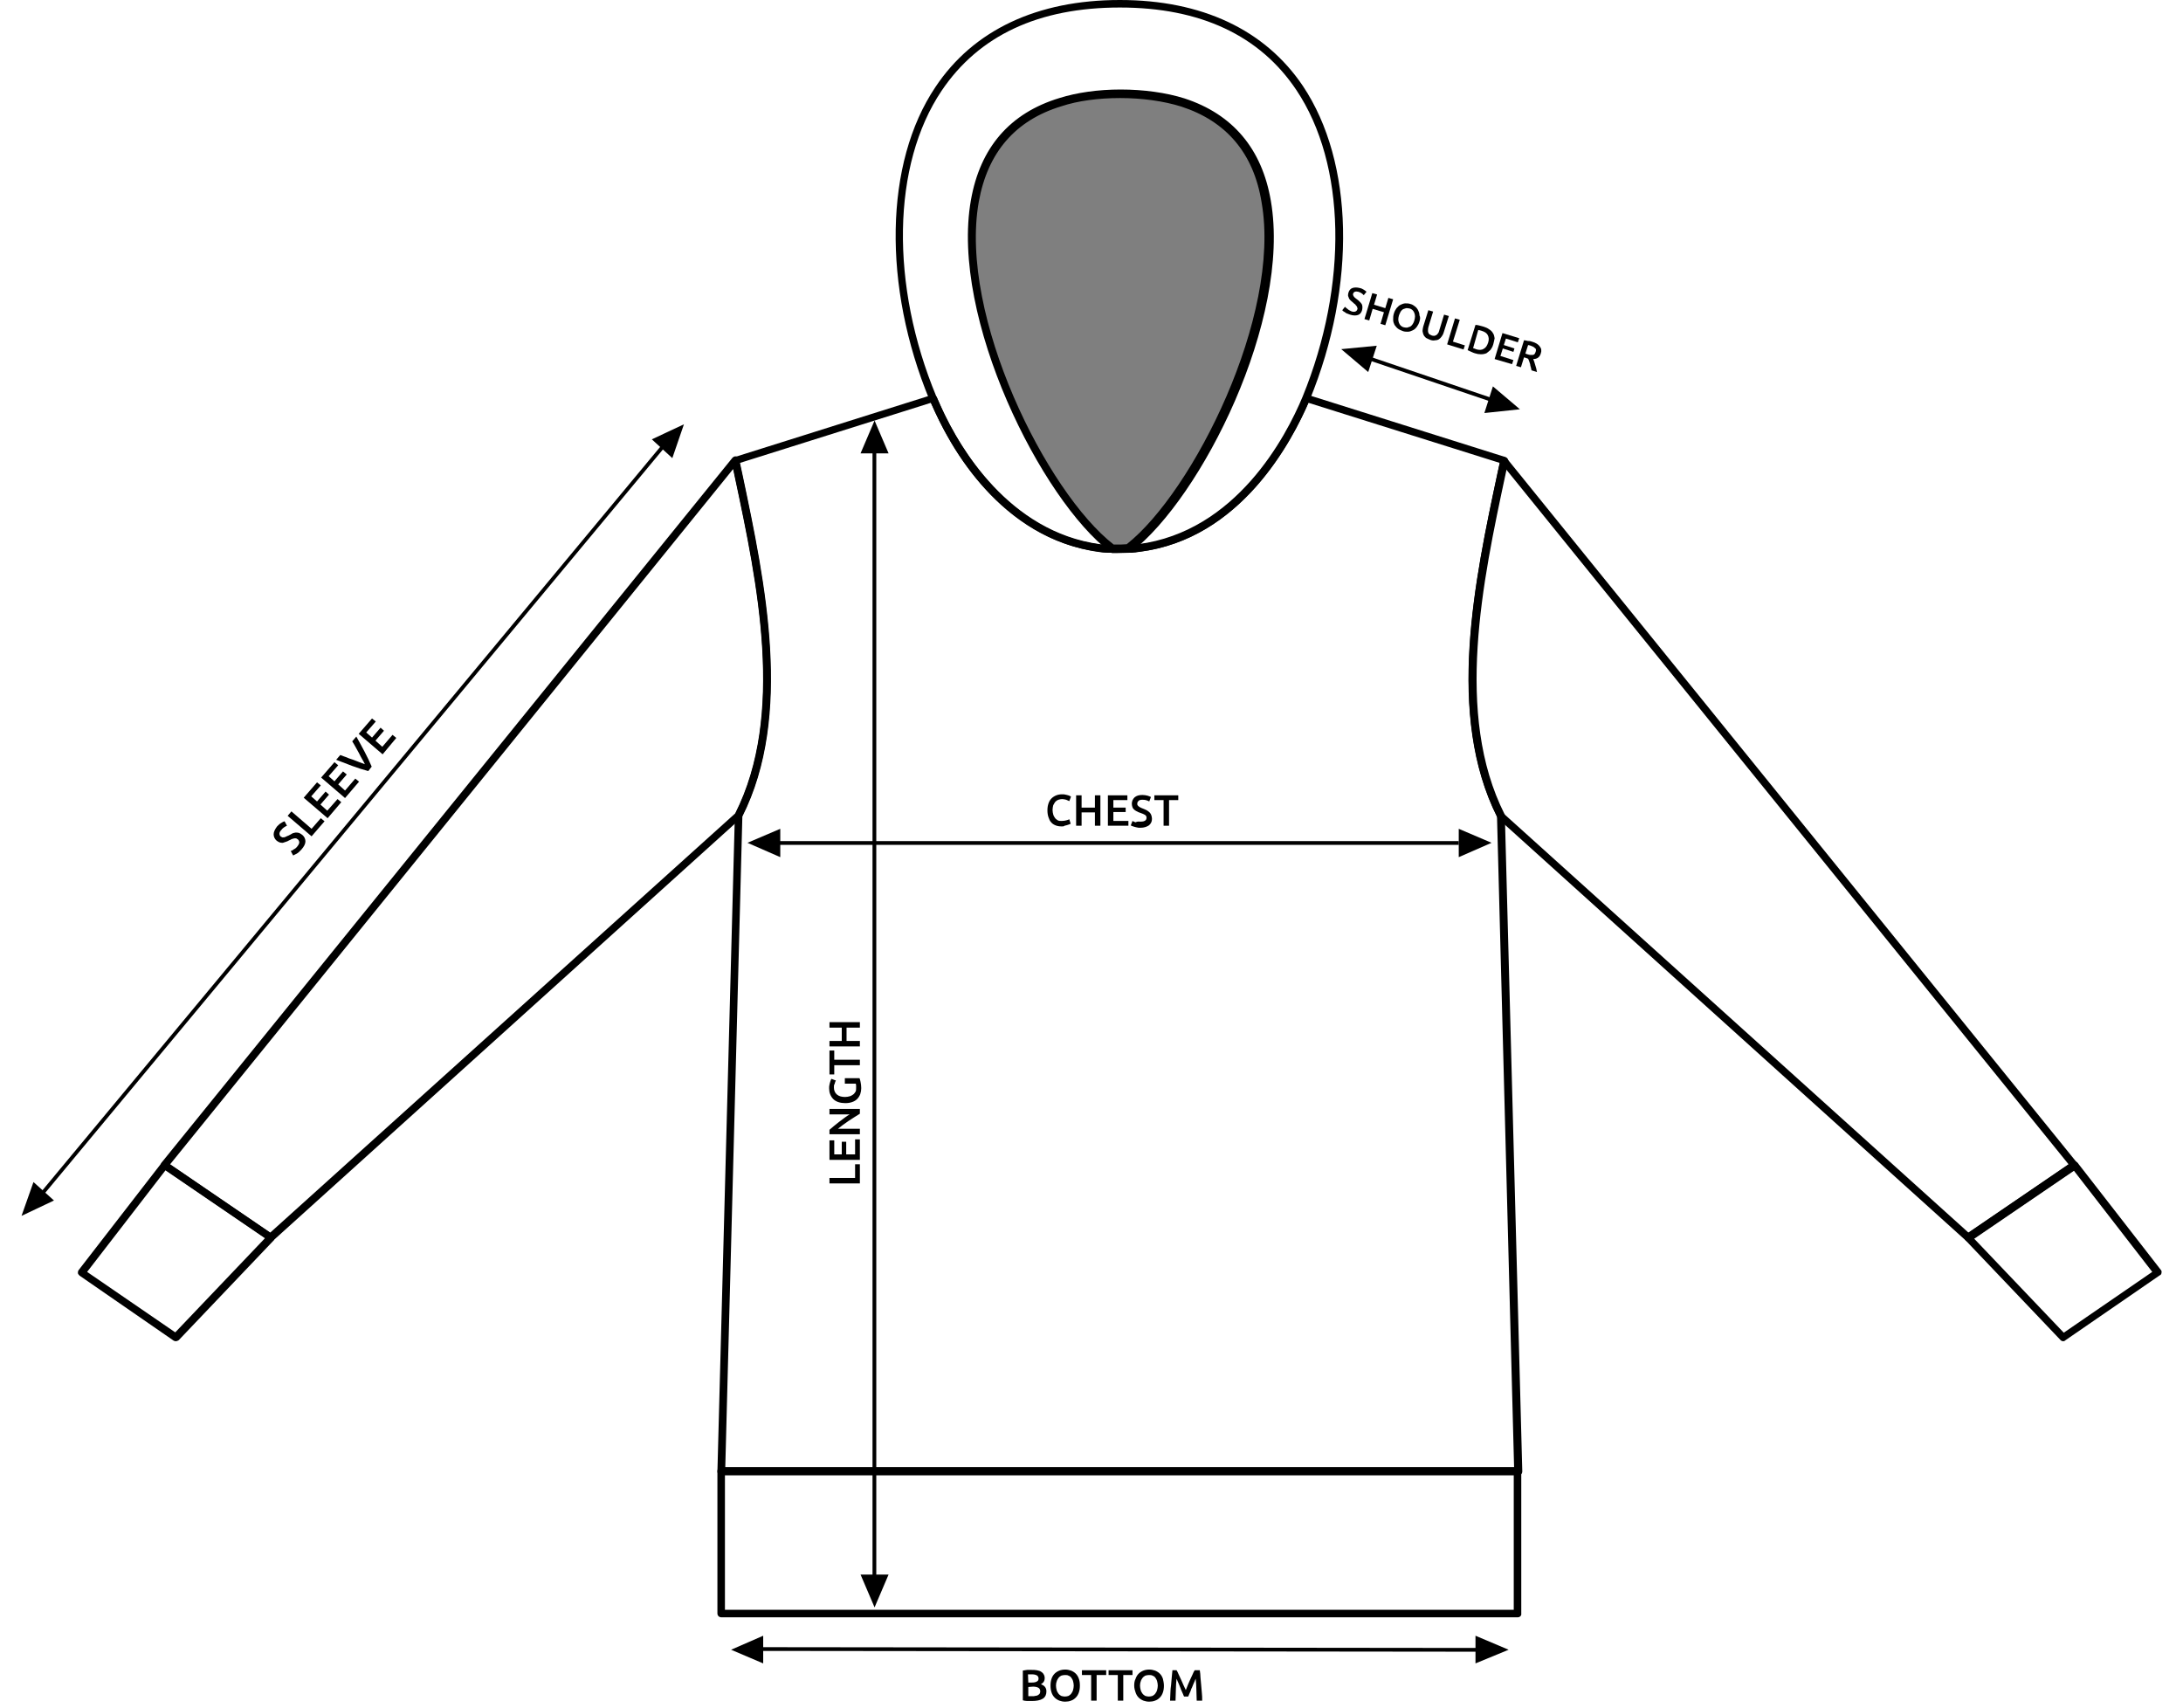 <svg xml:space="preserve" style="enable-background:new 0 0 639 500;" viewBox="0 0 639 500" y="0px" x="0px" xmlns:xlink="http://www.w3.org/1999/xlink" xmlns="http://www.w3.org/2000/svg" id="Layer_1" version="1.1">
<style type="text/css">
	.st0{opacity:0.5;enable-background:new    ;}
</style>
<g>
	<polygon points="431.9,486.9 441.6,482.9 431.9,478.8"></polygon>
	<g>
		<rect height="216.1" width="1.1" transform="matrix(1.099999e-03 -1 1 1.099999e-03 -154.531 811.032)" y="374.8" x="328.2"></rect>
	</g>
	<polygon points="223.4,486.9 214,482.9 223.4,478.8"></polygon>
	<polygon points="400.5,108.9 392.6,102.2 403,101.2"></polygon>
	<g>
		<rect height="46.4" width="1.1" transform="matrix(0.321 -0.947 0.947 0.321 179.065 471.45)" y="87.6" x="417.8"></rect>
	</g>
	<polygon points="434.5,120.9 444.9,119.8 437,113.1"></polygon>
	<g>
		<path d="M331.3,161.8h-7c-0.9,0-1.7-0.1-2.4-0.2c-19.7-2.6-37.1-17.3-47.9-40.4l-1.9-4.1c-13.8-33.4-13.2-69.4,1.7-91.6
			C284.9,8.8,303.6,0,327.8,0c24,0,42.5,8.7,53.6,25.2c14.9,22.3,15.7,58.3,2,91.8c-5.1,12.1-20.1,40.8-49.8,44.5
			C332.8,161.7,332,161.8,331.3,161.8z M327.8,2.2c-23.8,0-41.3,8.2-52.2,24.4c-14.5,21.6-15.1,56.8-1.5,89.5l1.8,4
			c4.9,10.6,19.4,35.6,46.1,39.2c0.8,0.1,1.5,0.2,2.2,0.2h7c0.6,0,1.3-0.1,1.9-0.2c28.7-3.7,43.3-31.4,48.2-43.2
			c13.4-32.8,12.7-68-1.8-89.7C368.8,10.4,351.4,2.2,327.8,2.2z"></path>
	</g>
	<g>
		<path d="M79.3,363.4c-0.2,0-0.4-0.1-0.6-0.2L47.6,342c-0.3-0.2-0.4-0.5-0.5-0.8c0-0.3,0-0.6,0.2-0.9l167.1-206.3
			c0.3-0.3,0.7-0.5,1.1-0.4c0.4,0.1,0.7,0.4,0.8,0.9l1,4.7c6.6,31.4,14.8,70.4-0.2,100c-0.1,0.1-0.1,0.2-0.2,0.3L80,363.1
			C79.8,363.3,79.5,363.4,79.3,363.4z M49.8,340.8l29.3,20l136.1-122.7c14.6-28.9,6.5-67.4-0.1-98.4l-0.5-2.4L49.8,340.8z"></path>
	</g>
	<g>
		<path d="M51.4,392.6c-0.2,0-0.4-0.1-0.6-0.2l-27.5-19c-0.2-0.2-0.4-0.4-0.5-0.7c0-0.3,0-0.6,0.2-0.9l24.3-31.4
			c0.4-0.5,1-0.6,1.5-0.2l31.1,21.2c0.3,0.2,0.4,0.5,0.5,0.8c0,0.3-0.1,0.6-0.3,0.9l-27.8,29.2C52,392.5,51.7,392.6,51.4,392.6z
			 M25.5,372.3L51.3,390l26.3-27.6l-29.1-19.9L25.5,372.3z"></path>
	</g>
	<g>
		<path d="M444.3,431.8H211.1c-0.3,0-0.6-0.1-0.8-0.3c-0.2-0.2-0.3-0.5-0.3-0.8l5.1-191.9c0-0.2,0-0.3,0.1-0.5
			c14.7-28.9,6.6-67.5,0-98.5l-1-4.7c-0.1-0.6,0.2-1.1,0.8-1.3l57.8-18.2c0.5-0.2,1.1,0.1,1.4,0.6c4.9,11.8,19.5,39.6,47.9,43.2
			c0.7,0.1,1.4,0.2,2.1,0.2c3.3,0,8.6-0.1,9.2-0.2c28.5-3.6,43.1-31.4,48.1-43.2c0.2-0.5,0.8-0.8,1.4-0.6l57.8,18.2
			c0.5,0.2,0.9,0.7,0.8,1.3l-0.8,3.7c-6.7,31.3-15,70.3-0.3,99.5c0.1,0.1,0.1,0.3,0.1,0.5l5.1,191.9c0,0.3-0.1,0.6-0.3,0.8
			C444.8,431.6,444.6,431.8,444.3,431.8z M212.3,429.5h230.9l-5-190.5c-14.9-29.9-6.5-69.2,0.2-100.8l0.6-2.7L383,117.9
			c-5.5,12.6-20.5,39.9-49.4,43.6c-0.8,0.1-9.4,0.2-9.5,0.2c-0.9,0-1.7-0.1-2.4-0.2c-28.8-3.7-43.8-31-49.2-43.6l-55.9,17.6l0.8,3.7
			c6.6,31.3,14.8,70.2-0.1,99.8L212.3,429.5z"></path>
	</g>
	<g>
		<path d="M325.7,160.6c1.4,0,3.2-0.1,4.7-0.1c27.1-20.8,68.4-113.5,15.8-130.5c-10.5-3.3-25.4-3.4-35.9-0.1
			C256.9,46.3,298.4,140,325.7,160.6z" class="st0"></path>
		<g>
			<path d="M325.7,161.9c-0.3,0-0.5-0.1-0.7-0.3c-20.1-15.2-46.9-68.5-40.8-103c2.7-15.4,11.4-25.5,25.9-29.9
				c5.1-1.6,11.3-2.5,17.9-2.5c6.7,0,13.3,0.9,18.7,2.6c14.1,4.6,22.7,14.7,25.3,30c6,34.8-20.4,87-40.8,102.7
				c-0.2,0.2-0.5,0.2-0.7,0.3c-1.2,0-2.6,0.1-3.8,0.1L325.7,161.9C325.7,161.9,325.7,161.9,325.7,161.9z M327.9,28.7
				c-6.3,0-12.4,0.8-17.2,2.4c-13.5,4.1-21.6,13.5-24.2,28c-5.9,33.4,19.9,85.1,39.5,100.3l0.5,0c1.1,0,2.3,0,3.3-0.1
				c19.4-15.3,45.3-66.8,39.5-100C367,44.9,359,35.5,345.8,31.2C340.7,29.6,334.4,28.7,327.9,28.7z"></path>
		</g>
	</g>
	<g>
		<path d="M444.3,473.4H211.1c-0.6,0-1.1-0.5-1.1-1.1v-41.7c0-0.6,0.5-1.1,1.1-1.1h233.1c0.6,0,1.1,0.5,1.1,1.1v41.7
			C445.4,472.9,444.9,473.4,444.3,473.4z M212.2,471.2h230.9v-39.4H212.2L212.2,471.2L212.2,471.2z"></path>
	</g>
	<g>
		<path d="M576.1,363.4c-0.3,0-0.5-0.1-0.7-0.3L438.5,239.6c-0.1-0.1-0.2-0.2-0.2-0.3c-15.1-29.9-6.7-69.3,0.1-101l0.8-3.7
			c0.1-0.4,0.4-0.8,0.8-0.8c0.4-0.1,0.9,0.1,1.1,0.4l167,206.3c0.2,0.2,0.3,0.6,0.2,0.9c0,0.3-0.2,0.6-0.5,0.8l-31.1,21.2
			C576.5,363.3,576.3,363.4,576.1,363.4z M440.1,238.1l136.1,122.7l29.3-20L440.8,137.3l-0.3,1.5C433.8,170,425.5,208.9,440.1,238.1
			z"></path>
	</g>
	<g>
		<path d="M604,392.6c-0.3,0-0.6-0.1-0.8-0.3L575.3,363c-0.2-0.2-0.3-0.6-0.3-0.9c0-0.3,0.2-0.6,0.5-0.8l31.1-21.2
			c0.5-0.3,1.1-0.2,1.5,0.2l24.4,31.4c0.2,0.2,0.3,0.5,0.2,0.9c0,0.3-0.2,0.6-0.5,0.7l-27.6,19C604.4,392.5,604.2,392.6,604,392.6z
			 M577.8,362.5l26.3,27.6l25.9-17.8l-23-29.7L577.8,362.5z"></path>
	</g>
	<polygon points="427,250.9 436.6,246.7 427,242.6"></polygon>
	<g>
		<rect height="1.1" width="201.5" y="246.2" x="225.5"></rect>
	</g>
	<polygon points="228.4,250.9 218.8,246.7 228.4,242.6"></polygon>
	<polygon points="190.8,128.6 200.2,124.2 196.8,134.1"></polygon>
	<g>
		<rect height="1.1" width="287.3" transform="matrix(0.639 -0.769 0.769 0.639 -147.717 165.822)" y="239.9" x="-40.7"></rect>
	</g>
	<polygon points="9.8,346 6.3,355.9 15.8,351.4"></polygon>
	<polygon points="251.9,460.9 256,470.5 260.1,460.9"></polygon>
	<g>
		<rect height="334" width="1.1" y="131" x="255.4"></rect>
	</g>
	<polygon points="251.9,132.7 256,123.1 260.1,132.7"></polygon>
	<g>
		<g>
			<path d="M310.8,241.9c-0.7,0-1.3-0.1-1.8-0.3c-0.5-0.2-1-0.5-1.3-0.9c-0.4-0.4-0.6-0.9-0.8-1.5c-0.2-0.6-0.3-1.2-0.3-2
				s0.1-1.4,0.3-2c0.2-0.6,0.5-1.1,0.9-1.5c0.4-0.4,0.9-0.7,1.4-0.9c0.5-0.2,1.1-0.3,1.7-0.3c0.4,0,0.7,0,1,0.1
				c0.3,0.1,0.6,0.1,0.8,0.2c0.2,0.1,0.4,0.1,0.5,0.2c0.1,0.1,0.2,0.1,0.3,0.2l-0.5,1.3c-0.2-0.1-0.5-0.2-0.9-0.4
				c-0.4-0.1-0.8-0.2-1.2-0.2c-0.4,0-0.7,0.1-1.1,0.2c-0.3,0.1-0.6,0.3-0.9,0.6c-0.2,0.3-0.4,0.6-0.6,1c-0.1,0.4-0.2,0.9-0.2,1.4
				c0,0.5,0.1,0.9,0.2,1.3c0.1,0.4,0.3,0.7,0.5,1c0.2,0.3,0.5,0.5,0.8,0.7c0.3,0.2,0.8,0.2,1.2,0.2c0.6,0,1-0.1,1.4-0.2
				c0.4-0.1,0.6-0.2,0.8-0.3l0.4,1.3c-0.1,0.1-0.2,0.1-0.4,0.2c-0.2,0.1-0.4,0.1-0.6,0.2c-0.2,0.1-0.5,0.1-0.8,0.2
				C311.5,241.9,311.1,241.9,310.8,241.9z"></path>
			<path d="M320.5,232.8h1.6v8.9h-1.6v-3.9h-3.9v3.9H315v-8.9h1.6v3.6h3.9V232.8z"></path>
			<path d="M324.3,241.7v-8.9h5.7v1.4h-4.1v2.2h3.6v1.3h-3.6v2.6h4.4v1.4L324.3,241.7L324.3,241.7z"></path>
			<path d="M333.9,240.5c0.6,0,1-0.1,1.3-0.3c0.3-0.2,0.4-0.5,0.4-0.8c0-0.2,0-0.4-0.1-0.5c-0.1-0.2-0.2-0.3-0.4-0.4
				c-0.2-0.1-0.4-0.2-0.6-0.3c-0.2-0.1-0.5-0.2-0.8-0.3c-0.3-0.1-0.6-0.2-0.9-0.4c-0.3-0.1-0.5-0.3-0.8-0.5
				c-0.2-0.2-0.4-0.4-0.5-0.7c-0.1-0.3-0.2-0.6-0.2-1c0-0.8,0.3-1.4,0.8-1.9c0.6-0.5,1.3-0.7,2.3-0.7c0.6,0,1,0.1,1.5,0.2
				c0.4,0.1,0.8,0.3,1,0.4l-0.5,1.3c-0.3-0.2-0.6-0.3-1-0.4c-0.3-0.1-0.7-0.1-1.1-0.1c-0.4,0-0.8,0.1-1,0.3
				c-0.2,0.2-0.4,0.4-0.4,0.8c0,0.2,0,0.4,0.1,0.5c0.1,0.1,0.2,0.3,0.4,0.4c0.1,0.1,0.3,0.2,0.5,0.3c0.2,0.1,0.4,0.2,0.7,0.3
				c0.4,0.2,0.8,0.3,1.1,0.5c0.3,0.2,0.6,0.4,0.8,0.6c0.2,0.2,0.4,0.5,0.5,0.8c0.1,0.3,0.2,0.7,0.2,1.1c0,0.8-0.3,1.4-0.9,1.9
				c-0.6,0.4-1.4,0.7-2.5,0.7c-0.4,0-0.7,0-1-0.1c-0.3-0.1-0.6-0.1-0.8-0.2c-0.2-0.1-0.4-0.1-0.6-0.2c-0.2-0.1-0.3-0.1-0.4-0.2
				l0.5-1.3c0.2,0.1,0.5,0.3,0.9,0.4C332.9,240.4,333.4,240.5,333.9,240.5z"></path>
			<path d="M344.9,232.8v1.4h-2.7v7.5h-1.6v-7.5h-2.7v-1.4H344.9z"></path>
		</g>
	</g>
	<g>
		<g>
			<path d="M302.1,497.9c-0.5,0-0.9,0-1.4,0c-0.5,0-0.9-0.1-1.3-0.2V489c0.2,0,0.4-0.1,0.6-0.1c0.2,0,0.4-0.1,0.7-0.1
				c0.2,0,0.4,0,0.7,0c0.2,0,0.4,0,0.6,0c0.5,0,1,0,1.5,0.1c0.5,0.1,0.9,0.2,1.2,0.4c0.3,0.2,0.6,0.4,0.8,0.8
				c0.2,0.3,0.3,0.7,0.3,1.1c0,0.4-0.1,0.8-0.3,1.1c-0.2,0.3-0.5,0.5-0.8,0.7c0.5,0.2,0.9,0.4,1.2,0.8c0.3,0.4,0.4,0.8,0.4,1.3
				c0,0.9-0.3,1.6-1,2.1C304.5,497.7,303.4,497.9,302.1,497.9z M301,492.5h1.1c0.6,0,1.1-0.1,1.4-0.3c0.4-0.2,0.5-0.5,0.5-0.9
				c0-0.4-0.2-0.7-0.5-0.9c-0.4-0.2-0.8-0.3-1.4-0.3c-0.2,0-0.5,0-0.7,0c-0.2,0-0.4,0-0.5,0L301,492.5L301,492.5L301,492.5z
				 M301,493.8v2.7c0.2,0,0.4,0,0.6,0c0.2,0,0.4,0,0.6,0c0.3,0,0.6,0,0.9-0.1c0.3,0,0.5-0.1,0.7-0.2c0.2-0.1,0.4-0.3,0.5-0.4
				c0.1-0.2,0.2-0.4,0.2-0.7c0-0.5-0.2-0.9-0.6-1.1c-0.4-0.2-0.9-0.3-1.5-0.3L301,493.8L301,493.8L301,493.8z"></path>
			<path d="M316.1,493.4c0,0.8-0.1,1.4-0.3,2c-0.2,0.6-0.5,1.1-0.9,1.5c-0.4,0.4-0.8,0.7-1.4,0.9c-0.5,0.2-1.1,0.3-1.7,0.3
				c-0.6,0-1.1-0.1-1.7-0.3c-0.5-0.2-1-0.5-1.4-0.9c-0.4-0.4-0.7-0.9-0.9-1.5c-0.2-0.6-0.3-1.2-0.3-2c0-0.8,0.1-1.4,0.3-2
				c0.2-0.6,0.5-1.1,0.9-1.5c0.4-0.4,0.9-0.7,1.4-0.9c0.5-0.2,1.1-0.3,1.7-0.3c0.6,0,1.1,0.1,1.7,0.3c0.5,0.2,1,0.5,1.4,0.9
				c0.4,0.4,0.7,0.9,0.9,1.5C316,491.9,316.1,492.6,316.1,493.4z M309.1,493.4c0,0.5,0.1,0.9,0.2,1.3c0.1,0.4,0.3,0.7,0.5,1
				c0.2,0.3,0.5,0.5,0.8,0.7c0.3,0.1,0.7,0.2,1.1,0.2c0.4,0,0.8-0.1,1.1-0.2c0.3-0.2,0.6-0.4,0.8-0.7c0.2-0.3,0.4-0.6,0.5-1
				c0.1-0.4,0.2-0.8,0.2-1.3c0-0.5-0.1-0.9-0.2-1.3c-0.1-0.4-0.3-0.7-0.5-1c-0.2-0.3-0.5-0.5-0.8-0.6c-0.3-0.2-0.7-0.2-1.1-0.2
				c-0.4,0-0.8,0.1-1.1,0.2c-0.3,0.2-0.6,0.4-0.8,0.7c-0.2,0.3-0.4,0.6-0.5,1C309.2,492.4,309.1,492.9,309.1,493.4z"></path>
			<path d="M323.8,488.9v1.4H321v7.5h-1.6v-7.5h-2.7v-1.4H323.8z"></path>
			<path d="M331.5,488.9v1.4h-2.7v7.5h-1.6v-7.5h-2.7v-1.4H331.5z"></path>
			<path d="M340.7,493.4c0,0.8-0.1,1.4-0.3,2c-0.2,0.6-0.5,1.1-0.9,1.5c-0.4,0.4-0.8,0.7-1.4,0.9c-0.5,0.2-1.1,0.3-1.7,0.3
				c-0.6,0-1.1-0.1-1.7-0.3c-0.5-0.2-1-0.5-1.4-0.9c-0.4-0.4-0.7-0.9-0.9-1.5c-0.2-0.6-0.4-1.2-0.4-2c0-0.8,0.1-1.4,0.4-2
				c0.2-0.6,0.5-1.1,0.9-1.5c0.4-0.4,0.9-0.7,1.4-0.9c0.5-0.2,1.1-0.3,1.7-0.3c0.6,0,1.1,0.1,1.7,0.3c0.5,0.2,1,0.5,1.4,0.9
				c0.4,0.4,0.7,0.9,0.9,1.5C340.5,491.9,340.7,492.6,340.7,493.4z M333.7,493.4c0,0.5,0.1,0.9,0.2,1.3c0.1,0.4,0.3,0.7,0.5,1
				c0.2,0.3,0.5,0.5,0.8,0.7c0.3,0.1,0.7,0.2,1.1,0.2c0.4,0,0.8-0.1,1.1-0.2c0.3-0.2,0.6-0.4,0.8-0.7c0.2-0.3,0.4-0.6,0.5-1
				c0.1-0.4,0.2-0.8,0.2-1.3c0-0.5-0.1-0.9-0.2-1.3c-0.1-0.4-0.3-0.7-0.5-1c-0.2-0.3-0.5-0.5-0.8-0.6c-0.3-0.2-0.7-0.2-1.1-0.2
				c-0.4,0-0.8,0.1-1.1,0.2c-0.3,0.2-0.6,0.4-0.8,0.7c-0.2,0.3-0.4,0.6-0.5,1C333.8,492.4,333.7,492.9,333.7,493.4z"></path>
			<path d="M344.4,488.9c0.2,0.3,0.4,0.7,0.6,1.2c0.2,0.5,0.5,1,0.7,1.5c0.2,0.5,0.5,1.1,0.7,1.6c0.2,0.5,0.5,1,0.7,1.5
				c0.2-0.5,0.4-0.9,0.6-1.5c0.2-0.5,0.5-1.1,0.7-1.6c0.2-0.5,0.5-1,0.7-1.5c0.2-0.5,0.4-0.9,0.6-1.2h1.5c0.1,0.7,0.2,1.4,0.2,2.1
				c0.1,0.7,0.1,1.5,0.2,2.2c0.1,0.8,0.1,1.5,0.2,2.3s0.1,1.5,0.1,2.3h-1.6c0-1-0.1-2.1-0.1-3.2c0-1.1-0.1-2.2-0.2-3.2
				c-0.1,0.2-0.2,0.4-0.3,0.7c-0.1,0.3-0.3,0.6-0.4,0.9c-0.1,0.3-0.3,0.7-0.4,1c-0.2,0.3-0.3,0.7-0.4,1c-0.1,0.3-0.3,0.6-0.4,0.9
				c-0.1,0.3-0.2,0.5-0.3,0.7h-1.2c-0.1-0.2-0.2-0.4-0.3-0.7c-0.1-0.3-0.3-0.6-0.4-0.9c-0.1-0.3-0.3-0.6-0.4-1
				c-0.1-0.3-0.3-0.7-0.4-1c-0.1-0.3-0.3-0.6-0.4-0.9c-0.1-0.3-0.2-0.5-0.3-0.7c-0.1,1-0.2,2.1-0.2,3.2c0,1.1-0.1,2.2-0.1,3.2h-1.6
				c0-0.7,0.1-1.5,0.1-2.3c0-0.8,0.1-1.6,0.2-2.3c0.1-0.8,0.1-1.5,0.2-2.3c0.1-0.7,0.1-1.4,0.2-2L344.4,488.9L344.4,488.9
				L344.4,488.9z"></path>
		</g>
	</g>
	<g>
		<path d="M250.3,340.8h1.4v5.6h-8.9v-1.6h7.5L250.3,340.8L250.3,340.8z"></path>
		<path d="M251.7,339.5h-8.9v-5.7h1.4v4.1h2.2v-3.7h1.3v3.7h2.6v-4.4h1.4L251.7,339.5L251.7,339.5z"></path>
		<path d="M251.7,326c-0.5,0.3-1,0.6-1.6,1c-0.6,0.4-1.1,0.7-1.7,1.1c-0.6,0.4-1.1,0.8-1.7,1.2c-0.5,0.4-1,0.8-1.4,1.1h6.4v1.6h-8.9
			v-1.3c0.4-0.3,0.8-0.7,1.3-1.1c0.5-0.4,1-0.8,1.5-1.2c0.5-0.4,1.1-0.8,1.6-1.2c0.5-0.4,1-0.7,1.5-1h-5.9v-1.6h8.9L251.7,326
			L251.7,326L251.7,326z"></path>
		<path d="M244.1,318.3c0,0.9,0.3,1.6,0.9,2.1c0.6,0.5,1.4,0.7,2.4,0.7c0.5,0,0.9-0.1,1.3-0.2c0.4-0.1,0.7-0.3,1-0.5
			c0.3-0.2,0.5-0.5,0.7-0.8c0.2-0.3,0.2-0.7,0.2-1.2c0-0.3,0-0.5,0-0.7c0-0.2-0.1-0.4-0.1-0.5h-3.2v-1.6h4.3
			c0.1,0.2,0.2,0.6,0.3,1.1c0.1,0.5,0.2,1.1,0.2,1.8c0,0.6-0.1,1.2-0.3,1.8c-0.2,0.5-0.5,1-0.9,1.4c-0.4,0.4-0.9,0.7-1.5,0.9
			c-0.6,0.2-1.2,0.3-2,0.3c-0.7,0-1.4-0.1-2-0.3c-0.6-0.2-1.1-0.5-1.5-0.9c-0.4-0.4-0.7-0.9-0.9-1.4c-0.2-0.5-0.3-1.1-0.3-1.7
			c0-0.4,0-0.8,0.1-1.1c0.1-0.3,0.1-0.6,0.2-0.8c0.1-0.2,0.1-0.4,0.2-0.6c0.1-0.1,0.1-0.3,0.2-0.3l1.3,0.5c-0.2,0.2-0.3,0.6-0.4,1
			C244.1,317.5,244.1,317.9,244.1,318.3z"></path>
		<path d="M242.8,307.5h1.4v2.7h7.5v1.6h-7.5v2.7h-1.4V307.5z"></path>
		<path d="M242.8,300.8v-1.6h8.9v1.6h-3.9v3.9h3.9v1.6h-8.9v-1.6h3.6v-3.9H242.8z"></path>
	</g>
	<g>
		<path d="M395.5,91.1c0.5,0.2,0.9,0.2,1.2,0.1c0.3-0.1,0.5-0.3,0.6-0.6c0.1-0.2,0.1-0.4,0-0.5c0-0.2-0.1-0.3-0.2-0.5
			c-0.1-0.1-0.3-0.3-0.4-0.5c-0.2-0.1-0.4-0.3-0.6-0.5c-0.2-0.2-0.5-0.4-0.7-0.6c-0.2-0.2-0.4-0.4-0.5-0.6c-0.1-0.2-0.2-0.5-0.3-0.8
			c0-0.3,0-0.6,0.1-0.9c0.2-0.7,0.6-1.2,1.2-1.4c0.6-0.2,1.3-0.2,2.1,0c0.5,0.1,0.9,0.3,1.2,0.5c0.3,0.2,0.6,0.4,0.8,0.6l-0.8,1
			c-0.2-0.2-0.4-0.4-0.7-0.6c-0.3-0.2-0.6-0.3-0.9-0.4c-0.4-0.1-0.7-0.1-1,0c-0.3,0.1-0.4,0.3-0.5,0.5c-0.1,0.2-0.1,0.3,0,0.5
			c0,0.1,0.1,0.3,0.2,0.4c0.1,0.1,0.2,0.3,0.4,0.4c0.1,0.1,0.3,0.3,0.5,0.4c0.3,0.2,0.6,0.5,0.8,0.7c0.2,0.2,0.4,0.4,0.6,0.7
			c0.1,0.2,0.2,0.5,0.2,0.8c0,0.3,0,0.6-0.1,1c-0.2,0.7-0.6,1.2-1.2,1.4c-0.6,0.2-1.4,0.2-2.3-0.1c-0.3-0.1-0.6-0.2-0.8-0.3
			c-0.3-0.1-0.5-0.2-0.7-0.4c-0.2-0.1-0.3-0.2-0.5-0.3c-0.1-0.1-0.2-0.2-0.3-0.3l0.8-1c0.2,0.2,0.4,0.4,0.7,0.6
			C394.7,90.7,395.1,90.9,395.5,91.1z"></path>
		<path d="M406.4,87.2l1.4,0.4l-2.3,7.6l-1.4-0.4l1-3.4l-3.3-1l-1,3.4l-1.4-0.4l2.3-7.6l1.4,0.4l-0.9,3l3.3,1L406.4,87.2z"></path>
		<path d="M415.5,94.1c-0.2,0.7-0.5,1.2-0.8,1.6c-0.3,0.4-0.7,0.8-1.2,1c-0.4,0.2-0.9,0.4-1.4,0.4c-0.5,0-1,0-1.5-0.2
			s-1-0.4-1.4-0.7c-0.4-0.3-0.7-0.7-1-1.1c-0.2-0.4-0.4-0.9-0.4-1.5c0-0.6,0-1.2,0.2-1.8c0.2-0.7,0.5-1.2,0.8-1.6
			c0.4-0.4,0.7-0.8,1.2-1c0.4-0.2,0.9-0.4,1.4-0.4c0.5,0,1,0,1.5,0.2c0.5,0.1,0.9,0.4,1.3,0.7c0.4,0.3,0.7,0.7,0.9,1.1
			c0.2,0.4,0.4,0.9,0.4,1.5C415.8,92.9,415.7,93.5,415.5,94.1z M409.5,92.3c-0.1,0.4-0.2,0.8-0.2,1.2c0,0.4,0.1,0.7,0.2,1
			c0.1,0.3,0.3,0.6,0.5,0.8c0.2,0.2,0.5,0.4,0.9,0.5c0.3,0.1,0.7,0.1,1,0.1c0.3-0.1,0.6-0.2,0.9-0.3c0.3-0.2,0.5-0.4,0.7-0.7
			c0.2-0.3,0.4-0.7,0.5-1.1c0.1-0.4,0.2-0.8,0.2-1.2c0-0.4-0.1-0.7-0.2-1c-0.1-0.3-0.3-0.6-0.5-0.8c-0.2-0.2-0.5-0.4-0.9-0.5
			c-0.4-0.1-0.7-0.1-1-0.1c-0.3,0.1-0.6,0.2-0.9,0.3c-0.3,0.2-0.5,0.4-0.7,0.7C409.8,91.5,409.7,91.9,409.5,92.3z"></path>
		<path d="M418.7,99.5c-0.5-0.2-0.9-0.4-1.3-0.6c-0.3-0.3-0.6-0.6-0.7-0.9c-0.2-0.4-0.2-0.7-0.3-1.1c0-0.4,0.1-0.8,0.2-1.3l1.5-4.8
			l1.4,0.4l-1.4,4.6c-0.1,0.4-0.1,0.7-0.1,0.9c0,0.3,0,0.5,0.1,0.7c0.1,0.2,0.2,0.4,0.4,0.5c0.2,0.1,0.4,0.2,0.6,0.3
			c0.2,0.1,0.5,0.1,0.7,0.1c0.2,0,0.4-0.1,0.6-0.2c0.2-0.1,0.4-0.3,0.5-0.5c0.2-0.2,0.3-0.5,0.4-0.9l1.4-4.6l1.4,0.4l-1.5,4.8
			c-0.1,0.4-0.3,0.8-0.6,1.2c-0.2,0.3-0.5,0.6-0.8,0.8c-0.3,0.2-0.7,0.3-1.1,0.3C419.7,99.7,419.3,99.7,418.7,99.5z"></path>
		<path d="M428.8,101.1l-0.4,1.2l-4.8-1.5l2.3-7.6l1.4,0.4l-2,6.4L428.8,101.1z"></path>
		<path d="M437.1,100.8c-0.2,0.7-0.5,1.2-0.8,1.6c-0.4,0.4-0.8,0.7-1.2,1c-0.5,0.2-1,0.3-1.6,0.3c-0.6,0-1.2-0.1-1.8-0.3
			c-0.3-0.1-0.6-0.2-1-0.4c-0.4-0.2-0.7-0.3-1.1-0.5l2.3-7.4c0.4,0,0.8,0.1,1.2,0.2c0.4,0.1,0.8,0.2,1.1,0.3
			c0.6,0.2,1.2,0.4,1.7,0.8c0.5,0.3,0.9,0.7,1.1,1.1c0.3,0.4,0.4,0.9,0.5,1.5C437.4,99.5,437.3,100.1,437.1,100.8z M431.2,101.9
			c0.1,0,0.2,0.1,0.3,0.1c0.1,0,0.3,0.1,0.5,0.2c0.9,0.3,1.7,0.3,2.3-0.1c0.6-0.3,1-0.9,1.3-1.8c0.3-0.9,0.2-1.6-0.1-2.2
			c-0.3-0.6-0.9-1-1.9-1.3c-0.4-0.1-0.7-0.2-0.9-0.2L431.2,101.9z"></path>
		<path d="M437.5,105.1l2.3-7.6l4.9,1.5l-0.4,1.2l-3.5-1.1l-0.6,1.9l3.1,1L443,103l-3.1-1l-0.7,2.2l3.8,1.2l-0.4,1.2L437.5,105.1z"></path>
		<path d="M448.4,100c1.1,0.3,1.9,0.8,2.3,1.4c0.5,0.6,0.6,1.3,0.3,2.1c-0.3,1-1,1.6-2.2,1.6c0.1,0.2,0.2,0.5,0.3,0.8
			c0.1,0.3,0.2,0.6,0.3,1c0.1,0.3,0.2,0.7,0.3,1c0.1,0.4,0.1,0.7,0.2,1l-1.6-0.5c-0.1-0.3-0.1-0.6-0.2-0.9c-0.1-0.3-0.2-0.6-0.2-0.9
			c-0.1-0.3-0.2-0.6-0.3-0.9c-0.1-0.3-0.2-0.5-0.3-0.7c-0.1,0-0.2-0.1-0.3-0.1c-0.1,0-0.1-0.1-0.2-0.1l-0.7-0.2l-0.9,2.9l-1.4-0.4
			l2.3-7.5c0.4,0,0.7,0.1,1.1,0.2C447.8,99.8,448.1,99.9,448.4,100z M448.1,101.2c-0.3-0.1-0.6-0.2-0.8-0.2l-0.8,2.5l0.6,0.2
			c0.3,0.1,0.6,0.2,0.9,0.2c0.3,0,0.5,0,0.7,0c0.2-0.1,0.4-0.1,0.5-0.3c0.1-0.1,0.2-0.3,0.3-0.6c0.1-0.2,0.1-0.4,0.1-0.6
			c0-0.2-0.1-0.4-0.3-0.5c-0.1-0.1-0.3-0.3-0.5-0.4C448.6,101.4,448.4,101.3,448.1,101.2z"></path>
	</g>
	<g>
		<path d="M87,247.8c0.4-0.5,0.6-0.9,0.6-1.2c0-0.3-0.1-0.6-0.4-0.9c-0.2-0.1-0.3-0.2-0.5-0.3c-0.2,0-0.4,0-0.6,0
			c-0.2,0.1-0.4,0.1-0.7,0.2c-0.2,0.1-0.5,0.3-0.8,0.4c-0.3,0.2-0.6,0.3-0.9,0.4c-0.3,0.1-0.6,0.2-0.9,0.3c-0.3,0-0.6,0-0.9-0.1
			c-0.3-0.1-0.6-0.3-0.9-0.5c-0.6-0.5-0.9-1.2-0.9-1.9c0-0.7,0.4-1.5,1-2.3c0.4-0.4,0.8-0.8,1.2-1c0.4-0.3,0.7-0.4,1-0.5l0.7,1.3
			c-0.3,0.1-0.6,0.3-0.9,0.5c-0.3,0.2-0.6,0.5-0.8,0.8c-0.3,0.3-0.5,0.7-0.5,1c0,0.3,0.1,0.6,0.3,0.8c0.2,0.1,0.3,0.2,0.5,0.3
			c0.2,0,0.3,0,0.5,0c0.2,0,0.4-0.1,0.6-0.2c0.2-0.1,0.4-0.2,0.7-0.3c0.4-0.2,0.8-0.4,1.1-0.6c0.3-0.2,0.7-0.2,1-0.3
			c0.3,0,0.6,0,1,0.1c0.3,0.1,0.6,0.3,1,0.6c0.6,0.5,0.9,1.2,0.9,1.9c0,0.7-0.4,1.5-1.2,2.4c-0.3,0.3-0.5,0.5-0.7,0.7
			c-0.2,0.2-0.5,0.4-0.7,0.5c-0.2,0.1-0.4,0.2-0.6,0.3c-0.2,0.1-0.3,0.2-0.4,0.2l-0.7-1.3c0.3-0.1,0.6-0.2,0.9-0.5
			C86.3,248.5,86.7,248.2,87,247.8z"></path>
		<path d="M93.9,239.5l1.1,0.9l-3.8,4.4l-7-6l1.1-1.3l5.9,5.1L93.9,239.5z"></path>
		<path d="M95.9,239.5l-7-6l3.9-4.5l1.1,0.9l-2.8,3.2l1.7,1.5l2.5-2.9l1,0.9l-2.5,2.9l2,1.8l3-3.4l1.1,0.9L95.9,239.5z"></path>
		<path d="M101,233.6l-7-6l3.9-4.5l1.1,0.9l-2.8,3.2l1.7,1.5l2.5-2.9l1.1,0.9l-2.5,2.9l2,1.8l3-3.5l1.1,0.9L101,233.6z"></path>
		<path d="M107.8,225.7c-1.5-0.4-3.1-0.9-4.7-1.5c-1.6-0.6-3.1-1.2-4.7-1.8l1.2-1.4c0.6,0.2,1.2,0.5,1.9,0.7
			c0.6,0.3,1.3,0.5,1.9,0.7c0.6,0.2,1.2,0.5,1.8,0.7c0.6,0.2,1.1,0.4,1.6,0.6c-0.2-0.5-0.5-1-0.8-1.5c-0.3-0.5-0.6-1.1-0.9-1.7
			c-0.3-0.6-0.7-1.2-1-1.8c-0.3-0.6-0.7-1.2-1-1.7l1.2-1.4c0.8,1.4,1.6,2.9,2.4,4.4c0.8,1.5,1.5,3,2.1,4.4L107.8,225.7z"></path>
		<path d="M112,220.8l-7-6l3.9-4.5l1.1,0.9l-2.8,3.2l1.7,1.5l2.5-2.9l1,0.9l-2.5,2.9l2,1.8l3-3.5l1.1,0.9L112,220.8z"></path>
	</g>
</g>
</svg>
